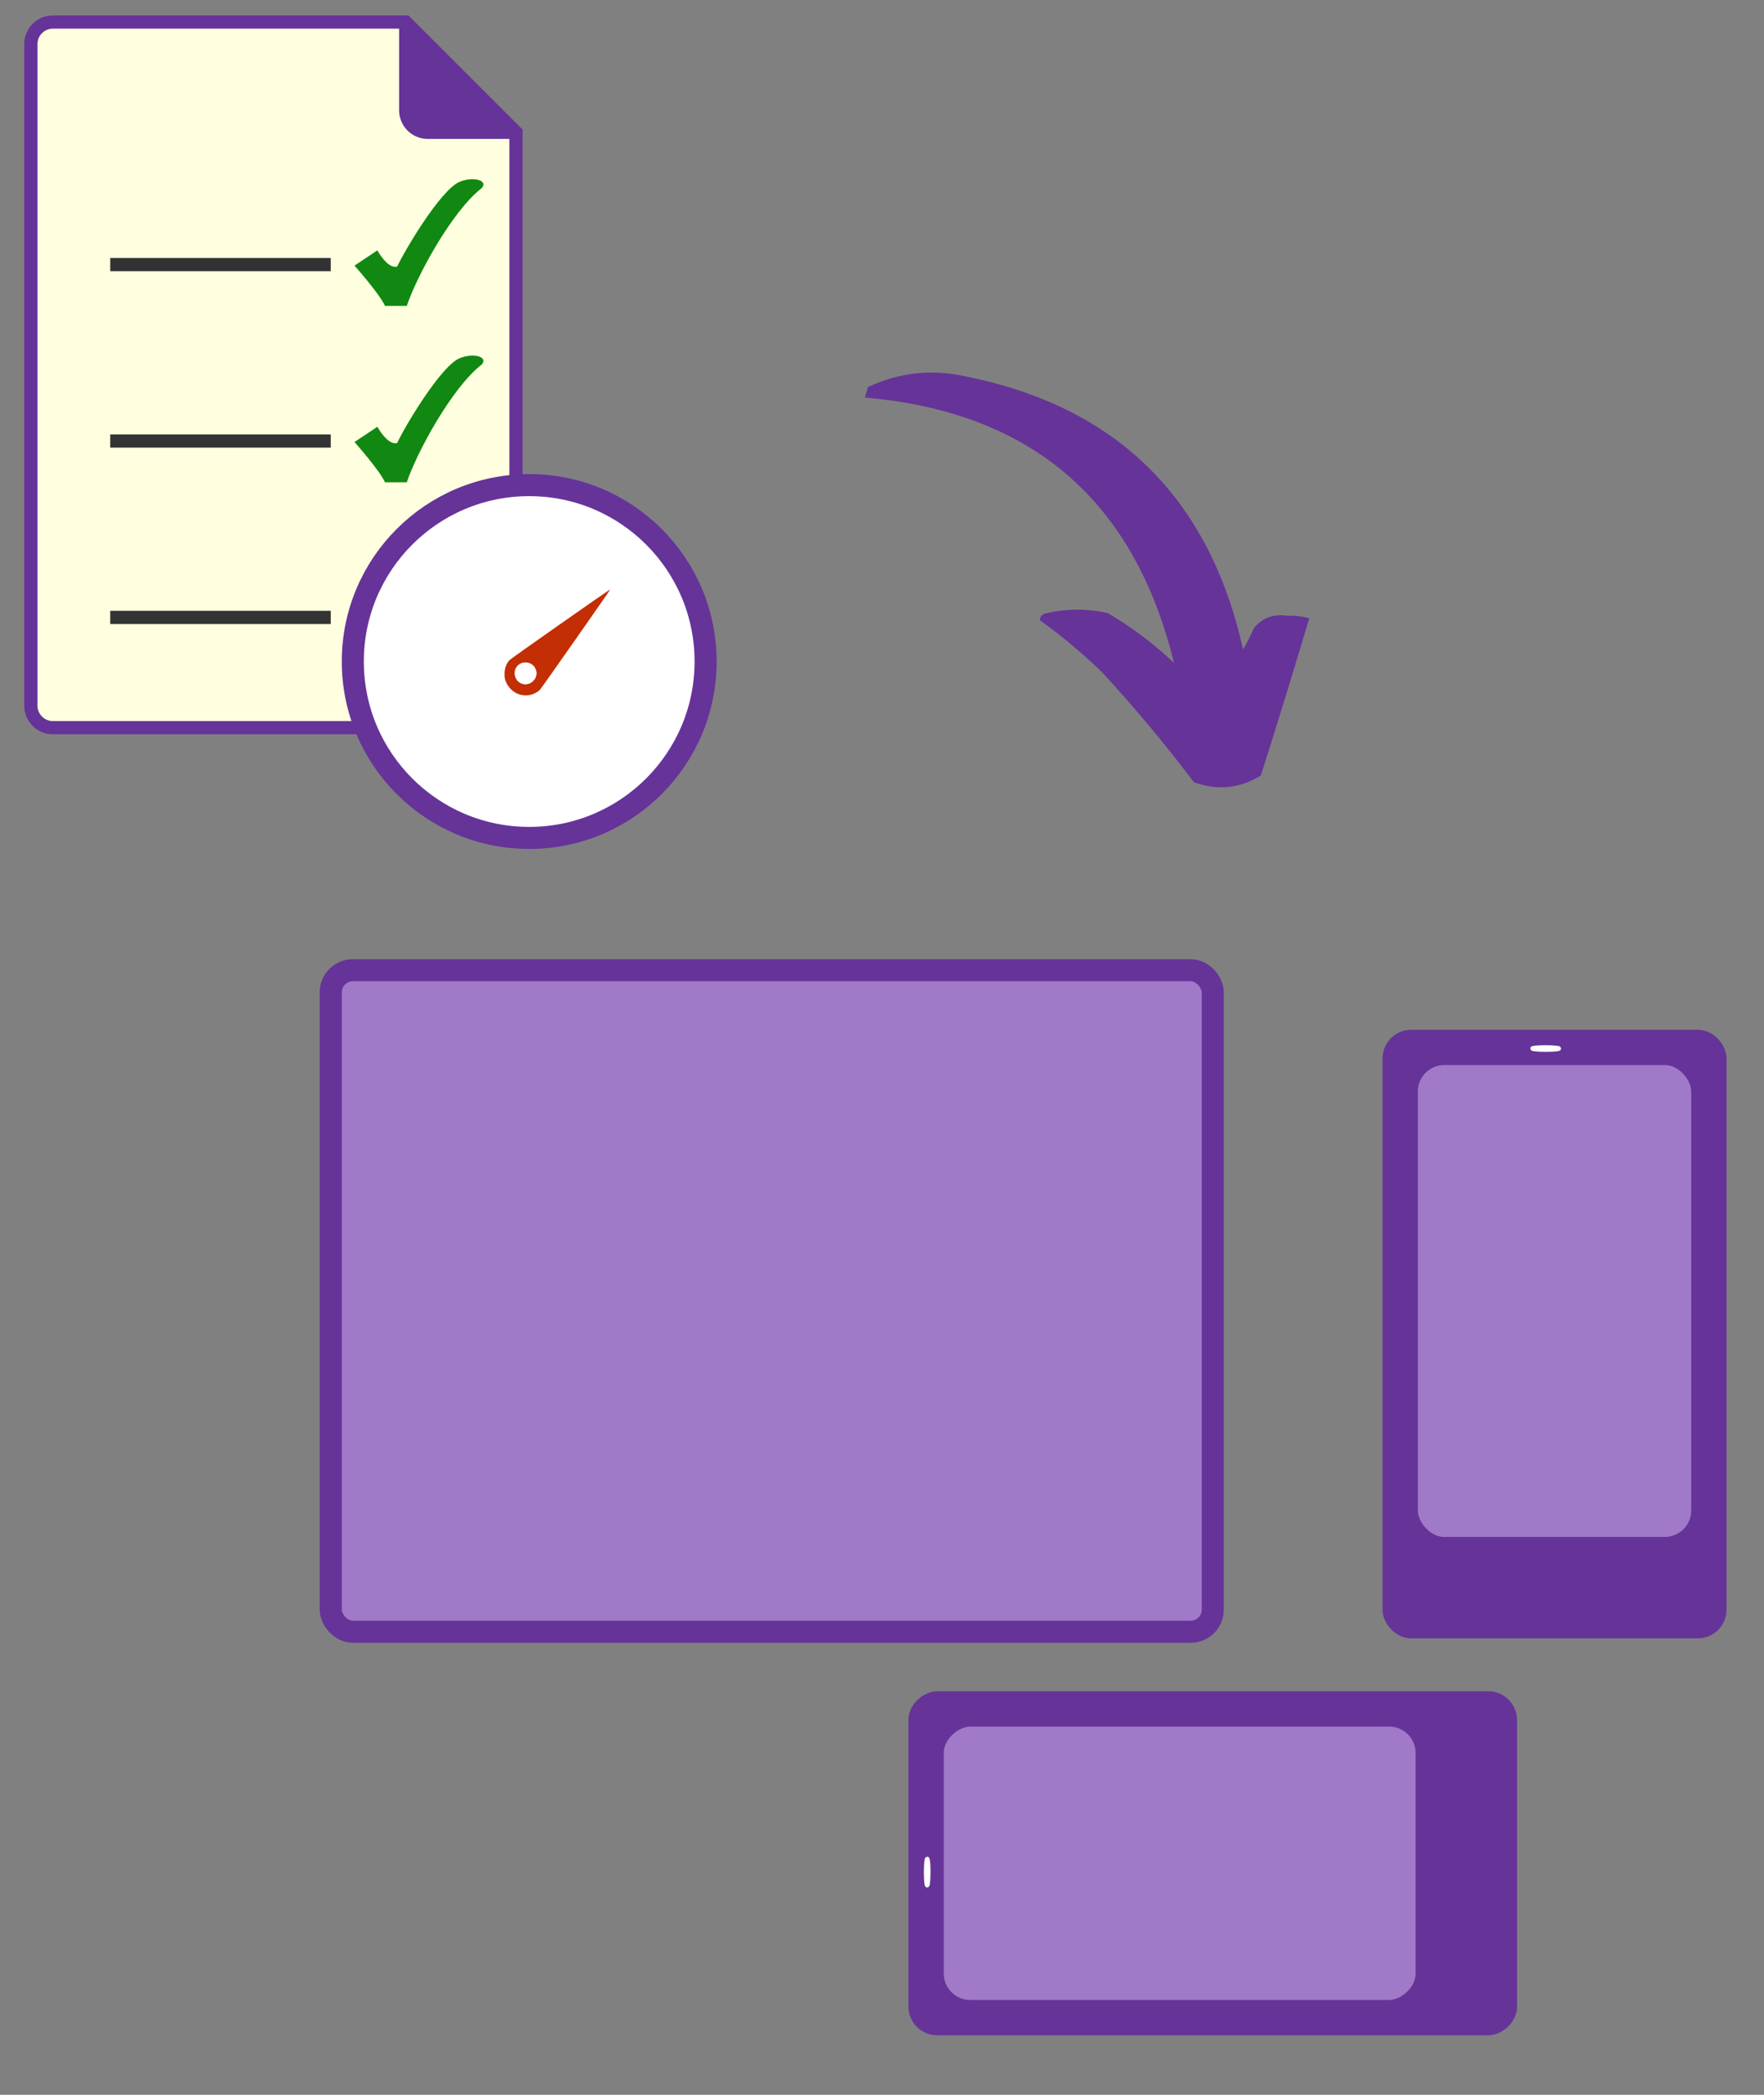 <svg xmlns="http://www.w3.org/2000/svg" 
xmlns:xlink="http://www.w3.org/1999/xlink" viewBox="0, 0, 800, 950">
<rect x="0" y="0" width="800" height="950" fill="#808080" stroke="none"/>
<title>Kap 3 - vom Entwurf zum Layout</title>
  <defs>
    <style type="text/css">
text {
  font-size: 30px;
	text-anchor: middle;
	font-family: sans-serif; 
}
.curve {
  fill:none;
	stroke: #337599;
	stroke-width: 2;
	stroke-linecap: round;
	stroke-linejoin: round;
	stroke-dasharray: 9 9;
}
	</style>


</defs>  

<g id="plan"  transform="translate(10, 0) scale(2)">
<path d="M2,10 a5,5 0 0,1 5,-5 h80 l25,25 v130 a5,5 0 0,1 -5,5 h-100 a5,5 0 0,1 -5,-5 z" fill="lightyellow" stroke="#639" stroke-width="3"/>
<path d="M87,5 v20 a5,5 0 0,0 5,5 h20" fill="#639" stroke="#639" stroke-width="3"/>

<path id="line" d="M20,60 h50" stroke="#333" stroke-width="3"/>
<path id="line" d="M20,100 h50" stroke="#333" stroke-width="3"/>
<path id="line" d="M20,140 h50" stroke="#333" stroke-width="3"/>

<g id="mark" transform="translate(75,40) scale(0.05,0.05)">
<path d="m7.7,404.6c0,0 115.2,129.7 138.2,182.68l99,0c41.5-126.7 202.7-429.1 340.92-535.1c28.6-36.8-43.3-52-101.35-27.62-87.5,36.7-252.5,317.2-283.3,384.64-43.7,11.5-89.8-73.7-89.84-73.7z" fill="#181"/>
</g>

<use xlink:href="#mark" y="40"/>

<circle id="time" cx="115" cy="150" r="40" style="fill:white;stroke:#639; stroke-width:5;" />

<path id="needle" transform="translate(90,120) scale(0.01,0.01)" fill="#c32e04" d="M2325 3758 c-140 -26 -270 -129 -337 -265 -38 -76 -42 -93 -46 -175
-7 -143 28 -255 111 -350 27 -32 2277 -1610 2285 -1603 6 5 -1561 2242 -1596
2278 -20 21 -68 54 -107 73 -105 51 -196 64 -310 42z m166 -254 c39 -12 67
-29 100 -63 34 -33 51 -61 63 -100 20 -67 20 -84 1 -147 -59 -200 -340 -238
-449 -60 -84 135 -16 325 134 371 60 18 86 18 151 -1z"/>
</g>

<path transform="translate(-300,300) rotate(-20)" d="M694.418 120.268C709.961 118.9 724.308 122.4 737.461 130.768C797.28 167.133 822.639 220.3 813.537 290.268C816.356 287.951 819.026 285.451 821.545 282.768C826.797 279.802 832.135 279.802 837.561 282.768C840.828 283.797 843.831 285.297 846.57 287.268C831.747 307.243 816.732 327.076 801.525 346.768C790.56 349.011 780.717 346.511 771.995 339.268C765.647 318.575 758.306 298.242 749.973 278.268C744.559 267.111 738.386 256.444 731.455 246.268C732.126 244.822 733.294 244.156 734.958 244.268C744.544 245.459 753.386 248.626 761.485 253.768C769.507 263.459 776.346 273.959 782.005 285.268C790.292 209.813 760.095 156.146 691.415 124.268C692.44 122.916 693.441 121.583 694.418 120.268Z" fill="#639"  stroke="none"/>

<g id="mobile" transform="translate(630,470)">
	<rect width="150" height="270" rx="10" ry="10" stroke="#639" fill="#639" stroke-width="6"/>	
	<rect width="130" height="220" rx="15" ry="15" stroke="#639" fill="#a079c8" stroke-width="6" transform="translate(10,10)"/>	
	<rect width="12" height="1" rx="12" ry="12" stroke="white" fill="white" stroke-width="2" transform="translate(65,5)"/>	
	<circle cx="75" cy="250" r="12" fill="#639"/>
</g>	
<svg viewBox="125 0 60 120" width="130" height="260" x="810" y="133">

</svg>

<use xlink:href="#mobile" transform="translate(-55,1550) rotate(-90)"/>
<svg viewBox="100 0 277 200" width="400" height="250" x="538" y="408">

</svg>

<g id="monitor">
	<rect rx="10" ry="10" stroke="#639" fill="#a079c8" stroke-width="10" 
	transform="translate(150,440)" width="400" height="300"/>  
</g>


</svg>